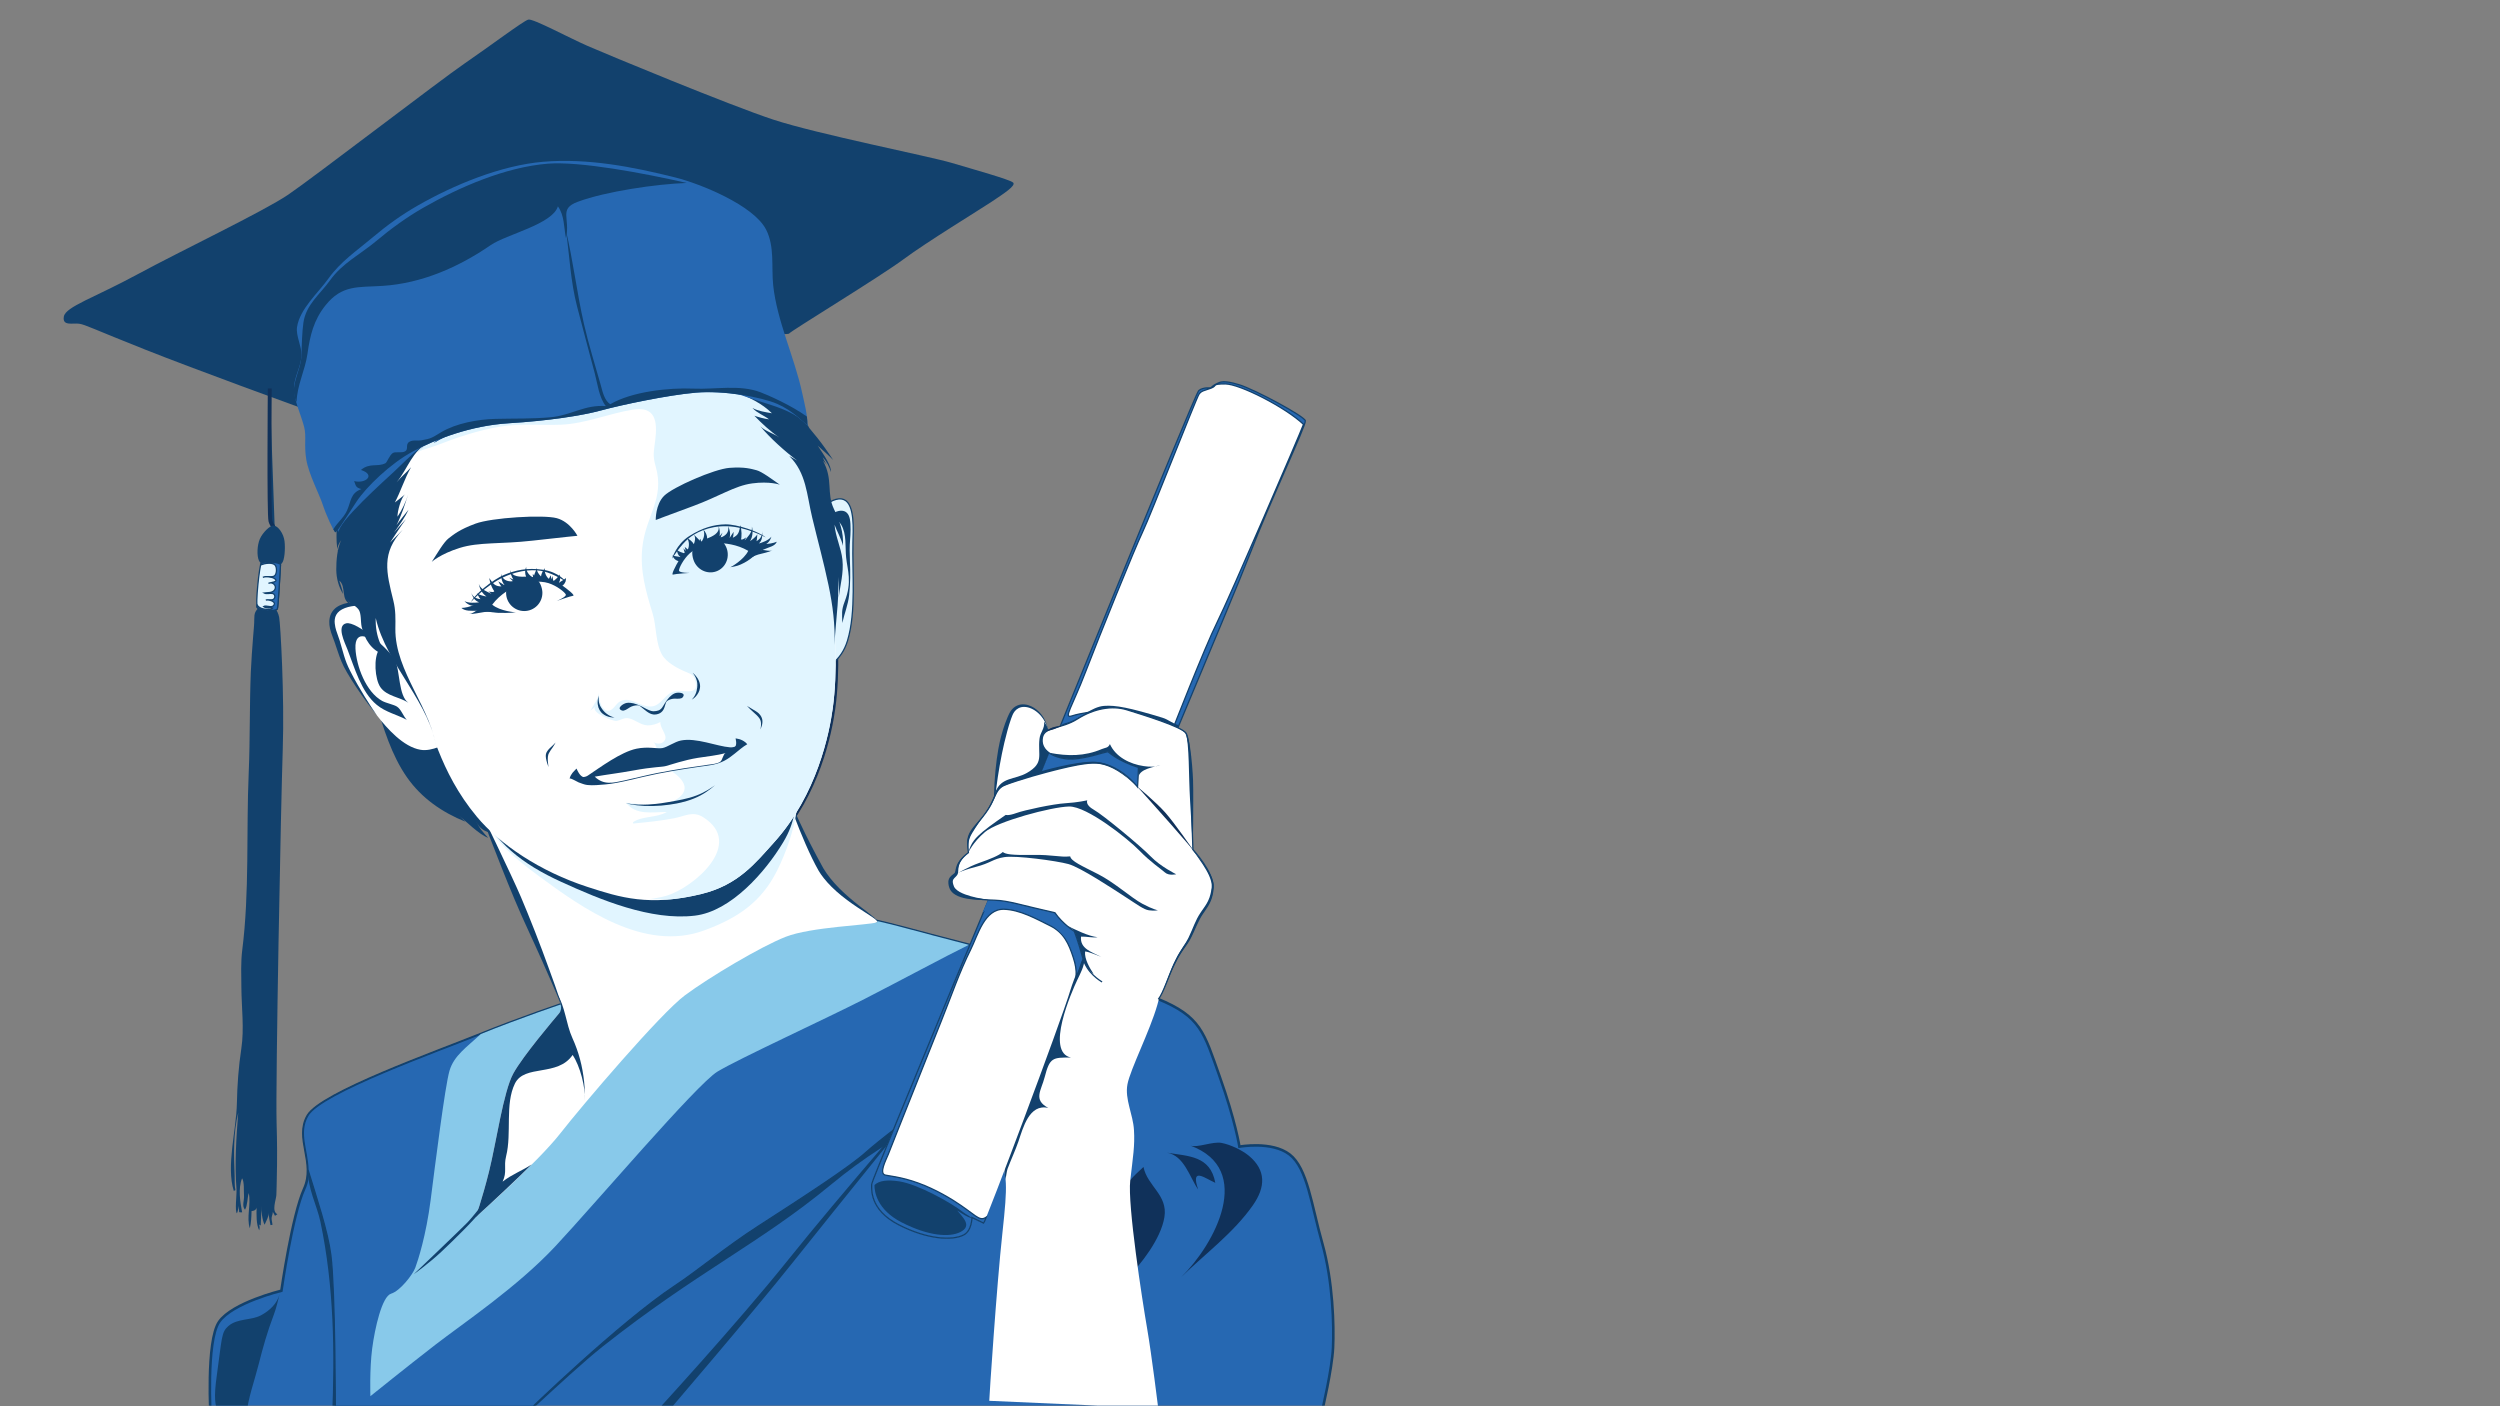 <svg xmlns="http://www.w3.org/2000/svg" xmlns:xlink="http://www.w3.org/1999/xlink" id="Ebene_1" width="1920" height="1080" viewBox="0 0 1920 1080"><rect x="0" y="0" width="1920" height="1080" fill="#808080" stroke="none"/><defs><style>.cls-1{fill:none;}.cls-2{clip-path:url(#clippath);}.cls-3,.cls-4{fill:#fff;}.cls-5,.cls-6{fill:#e1f5ff;}.cls-7,.cls-8{fill:#12416d;}.cls-9{fill:#10315a;}.cls-10{fill:#88c9ea;}.cls-11,.cls-12,.cls-13{fill:#2668b2;}.cls-12{stroke-width:2px;}.cls-12,.cls-4,.cls-6,.cls-13{stroke:#12416d;}.cls-12,.cls-4,.cls-6,.cls-13,.cls-8{stroke-miterlimit:10;}.cls-8{stroke:#10315a;stroke-width:3px;}</style><clipPath id="clippath"><rect class="cls-1" x="-.5" y="-.5" width="1920" height="1080"></rect></clipPath></defs><rect class="cls-1" width="1920" height="1080"></rect><g class="cls-2"><path class="cls-9" d="m540.76,686.56c-7.81,1.91-15.74,3.38-23.74,4.15-5.6.54-13.01-.8-18.28.37,5.22-1.16,10.36-1.68,15.5-3.27,20.46-6.33,60.2-39.69,27.75-60.23-7.87-4.98-13.99-.73-22.37.87-10.17,1.94-21.06,3.05-31.39,4.03,0,0-.11-1.03-.07-1,6.86-4.93,18.11-3.22,26.01-7.89-11.19.08-23.74,2.75-31.38-7.06,11.14.75,23.86,4.49,34.56-.37,13.39-6.09,13.69-14.31,2.09-22.7-3.68-2.66-7.96-4.58-10.41-8.53-2.77-4.46-1.31-11.61-5.44-15.35,2.73,2.47,7.76,1.92,9.22-1.57,1.62-3.87-4.02-8.88-3.66-13.52-2.58,1.55-6.68,2.67-9.67,2.61-5.96-.13-10.57-5.28-15.79-5.6-2.99-.18-5.44,1.79-8.32,2.17-2.67.36-20.25-6.44-16.12-11.1-1.1,1.24-2.51,2.07-3.85,3.28,2.25-4.44,6.25-8.88,6.57-14-.26,4.15,1.2,12.84,6.29,13.94,4.2.91,6.54-5.27,9.86-7.07,8.28-4.46,15.73,4.69,24.31,3.84,7.6-.75,10.15-9.78,17.58-11.61,6.62-1.63,19.23,4.07,16.05-7.92-1.23-4.65-3.28-5.34-7.23-6.97-6.26-2.58-15-7.17-18.42-13.27-5.08-9.06-4.18-21.81-7.22-31.7-5.18-16.85-9.81-32.84-7.89-50.67,2.64-24.53,17.38-37.27,10.27-62.11-2.42-8.47-1.5-10.97-.37-20.07,1.88-15.15,0-26.4-17.26-23.62-18.36,2.96-36.45,10.8-55.12,11.55-15.67.63-30.93-1.14-46.75,1.49-17.06,2.84-33.45,8.42-49.53,14.66-7.53,2.93-43.53,12.34-46.57,18.95,12.95-28.13,32.02-41.08,56.45-57.88,38.63-26.55,77.63-50.3,125.76-54.1,78.7-6.21,117.89,28.96,145.25,110.63,8.08,24.12,9.06,33.22,11.26,42.28s7.4,24.53,10.54,45.89c5.08,34.55,6,68.61,2.32,95.77-2.58,19.04-11.98,66.44-45.1,103.1-14.12,15.62-27.31,32.64-55.69,39.58Z"></path><path class="cls-7" d="m288.3,538.87c6.05,19.96,12.31,41.05,24.3,58.17,11.28,16.11,27.11,26.89,44.84,34.04-1.9-1.71-3.78-3.81-5.78-5.43,5.93,4.81,16.3,15.32,23.24,17.8-3.2-3.47-7.37-7.93-9.1-12.73,4.12,11.47,20.37,10.34,29.57,9.62-5.65-11.86-2.07-25.32-7.1-37.07-4.24-9.89-9.78-19.54-13.88-30.34"></path><path class="cls-7" d="m232.92,313.92c-5.6-2.03-82.57-30.02-121.05-45.28-40.04-15.88-46.26-19.33-51.09-20.02s-13.12,2.07-11.74-5.52,23.47-14.5,56.61-32.45c33.14-17.95,96.65-48.24,115.73-61.17,19.08-12.94,116.7-87.95,135.57-100.84,18.87-12.89,45.1-32.68,48.79-33.6,3.68-.92,30.84,13.81,45.57,20.25,14.73,6.44,109.08,45.57,142.68,56.61,33.6,11.05,119.67,28.08,136.7,33.14s45.1,12.89,47.41,15.19c2.3,2.3-6.9,8.28-16.57,14.73-9.67,6.44-49.71,30.84-67.66,44.18s-86.07,54.77-87.91,57.07c-1.84,2.3-127.49-5.06-127.49-5.06"></path><path class="cls-12" d="m590.11,689.91s68.87,12.86,107.47,23.46c38.6,10.6,158.18,40.11,191.48,53.74,33.3,13.62,35.57,25.73,47.68,59.79,12.11,34.06,15.14,53.73,15.14,53.73,0,0,24.98-4.54,38.6,6.06,13.62,10.59,16.65,38.6,24.98,68.11,8.32,29.52,9.08,63.57,8.32,80.23-.76,16.65-8.33,48.44-8.33,48.44l-853.64,6.29s-3.68-59.83,6.44-74.56c10.13-14.73,47.87-23.93,47.87-23.93,0,0,8.29-58,17.49-78.25,9.2-20.25-7.36-38.66,2.76-56.15,10.13-17.49,98.78-48.97,132.55-62.59,58.33-23.53,120.73-41.88,120.73-41.88"></path><path class="cls-7" d="m590.11,689.91s68.87,12.86,107.47,23.46c29.37,8.06,58.88,15.58,88.47,22.78,13.23,3.22,25.17,6.88,37.47,11.68,6.07,2.37,26.9,13.39,32.84,11.12-52.8,20.2-92.51,70.36-141.02,99.17-29.32,17.41-50.63,29.77-77.4,51.89-54.84,45.3-102.87,66.97-175.03,124.08-14.22,11.26-36.83,32.21-50.04,44.38-19.29,17.76-26.94,12.69-51.17,9.76-35.41-4.28-71.86,4.61-106.64.06,2.01-50.45,1.48-100.25-8.98-149.97-2.69-12.79-10.21-26.32-9.29-39.49.61-8.74,6.02-16.48,10.07-23.91"></path><path class="cls-13" d="m489.65,752.38s-62.4,18.35-120.73,41.88c-33.77,13.62-122.43,45.11-132.55,62.59-7.62,13.15-.13,26.83.13,41.41,6.69,21.86,15.22,47.13,17.59,65.59,3.45,26.93,3.45,122.2,3.45,122.2l147.05-1.38s71.11-69.04,113.91-97.34c17.43-11.53,39.26-29.79,63.75-45.56,35.64-22.96,70.34-45.56,82.62-56.61,20.71-18.64,100.8-76.63,140.15-100.8,18.07-11.1,35.12-21.03,47.94-29.19-49.45-14.65-125.95-33.73-155.38-41.8-38.6-10.6-107.47-23.46-107.47-23.46"></path><path class="cls-10" d="m489.65,752.38s-62.14,18.27-120.37,41.74c-11.01,10.3-20.62,16.52-24.07,28.22-3.45,11.74-11.05,72.49-14.5,99.42-3.45,26.93-9.67,46.26-11.74,51.78s-11.74,17.95-18.64,20.02c-6.9,2.07-12.43,26.23-14.5,42.11s-1.38,36.59-1.38,36.59c0,0,28.31-22.78,49.71-39.35s62.83-44.18,92.51-75.94,108.39-124.27,124.27-133.94c15.88-9.67,83.54-40.73,113.22-55.92,26.53-13.57,61.86-32.65,79.92-41.48-19.29-5.03-35.95-9.35-46.52-12.25-38.6-10.6-107.47-23.46-107.47-23.46"></path><path class="cls-3" d="m366.62,617.98s37.97,86.99,51.78,121.51,14.5,34.52,11.05,38.66-27.62,32.45-35.21,46.26c-7.59,13.81-13.12,53.16-18.64,75.25-5.52,22.09-10.36,35.21-10.36,35.21,0,0,47.64-42.11,64.9-64.21,17.26-22.09,77.32-92.51,95.96-106.32s57.99-37.28,77.32-44.88,64.21-8.98,69.73-11.05-29.69-17.26-43.49-42.11-29-65.59-29-65.59"></path><path class="cls-7" d="m600.66,600.72c5.39,13.04,9.76,22.67,13.22,30.08,3.48,7.41,6.06,12.61,8.15,16.67,1.03,2.04,1.94,3.79,2.79,5.39.84,1.61,1.6,3.07,2.37,4.5,1.51,2.86,3.02,5.71,5.04,9.31,3.14,5.36,7.55,10.72,12.4,15.59,4.84,4.87,10.09,9.27,14.84,13.03,4.75,3.76,9.02,6.87,11.88,9.35.71.63,1.33,1.21,1.82,1.79.24.29.45.58.58.9.14.3.11.72-.13.9-.46.33-.88.3-1.14.39-.26.06-.4.09-.4.09,0,0,.18-.06.51-.17.16-.06.38-.11.61-.21.22-.09.47-.3.44-.6-.1-.6-.77-1.17-1.45-1.76-.72-.59-1.58-1.21-2.54-1.86-3.86-2.62-9.34-5.94-14.95-9.88-5.62-3.92-11.38-8.5-16.02-13.12-4.67-4.59-8.13-9.24-9.95-12.35-6.53-11.41-13.63-28.36-19-42.55-5.38-14.17-9.07-25.5-9.07-25.5Z"></path><path class="cls-7" d="m430.39,776.93c.63-.95.8-2.08.67-3.15-.1-1.07-.43-2.1-.74-3.1-.66-1.99-1.42-3.89-2.17-5.71-1.51-3.65-3-7.03-4.39-10.21-2.79-6.34-5.2-11.82-7.31-16.6-4.23-9.55-7.36-16.27-9.79-21.58-4.9-10.62-7.13-15.55-11.35-25.56-12.75-30.3-28.69-73.03-28.69-73.03,0,0,6.66,13.65,14.17,29.36,7.51,15.71,15.84,33.47,19.31,41.62,6.44,15.13,15.03,36.94,21.55,55.13,3.28,9.07,6.28,17.16,8.16,23.11.9,2.97,1.61,5.44,1.48,7.22-.02.89-.33,1.52-.52,1.93-.25.38-.37.58-.37.58Z"></path><path class="cls-5" d="m366.62,617.98c10.65,25.91,25.32,38.72,47.2,54.84,33.55,24.74,81.02,58.52,126.78,41.81,25.97-9.48,44.04-21.81,56.1-45.78,7.21-14.33,13.18-31.73,15.34-47.65,2.63-19.48-4.82-38.96-1.71-58.46"></path><path class="cls-7" d="m366.69,617.42c12.06,29.73,35.63,46.7,64.12,59.75,30.16,13.82,69.11,30.09,102.9,26.04,27.69-3.32,54.14-33.59,67.85-56.47,18.23-30.43,3.76-50.98,9.08-83.44"></path><path class="cls-7" d="m365.24,934.87c9.92-8.78,37.09-34.37,43.03-40.55-7.52,4.91-15.24,7.65-22.28,13.19,3.66-7.7.65-11.33,2.72-19.61,4.43-17.64-1.02-39.83,6.73-55.69,7.37-15.06,32.7-4.99,44.34-22,5.7,8.45,10.02,24.95,9.38,35.29.03-4.91-.05-9.98-.56-14.77-1.28-12-4.05-22.59-9.01-33.54-5.02-11.1-5.35-24.07-12.06-34.4,1.9,4.38,5.49,11.07,1.88,15.41-3.55,4.26-27.61,32.45-35.18,46.22-7.59,13.81-13.12,53.16-18.64,75.25-5.52,22.09-10.35,35.21-10.36,35.21Z"></path><path class="cls-7" d="m375.16,919.15s-11.61,15.01-16.38,19.93c-4.78,4.92-40.68,39.18-40.96,39.46-.27.27,11.74-8.33,21.3-17.34,9.56-9.01,25.53-24.58,32.08-33.31"></path><path class="cls-7" d="m210.13,1010.12c-4.73,12.42-8.33,25.13-11.38,37.28-3.19,12.72-8.23,26.26-9.56,39.35-21.4,4.83-26.93,0-22.78-29.69,4.14-29.69,3.45-33.83,8.98-38.66,6.84-5.98,17.42-4.25,24.94-8.2,6.68-3.51,12.69-9.15,14.45-16.48-1.23,5.13-2.66,11.18-4.64,16.4Z"></path><path class="cls-9" d="m962.17,925.72c-15.03,21.38-36.56,37.1-55.07,55.17,25.72-25.11,56.71-82.84,7.03-101.1,5.35,1.97,17.14-3.33,23.99-2.04,6.62,1.24,15.74,5.5,20.97,9.84,13.36,11.09,12.95,24.08,3.08,38.13Z"></path><path class="cls-9" d="m933.36,908.41c-7.76-3.28-19.26-12.89-13.17,5.16-6.61-9.6-10.73-26.12-24.04-28.32,16.68,2.77,33.38,2.29,37.21,23.17Z"></path><path class="cls-9" d="m894.29,934.66c-2.73,16.99-18.11,36.42-29.8,48.34-.33-14.51-.33-28.88-2.88-43.19-4.01-22.53.28-28.65,16.58-43.6,2.91,14.71,18.82,21.46,16.09,38.46Z"></path><path class="cls-7" d="m715.96,836.61s-74.56,92.05-106.78,132.55c-32.22,40.5-99.42,118.75-99.42,118.75l-10.13.92s65.35-70.88,105.86-121.51c40.5-50.63,110.46-130.71,110.46-130.71Z"></path><path class="cls-3" d="m759.76,1075.82c0-2.87,5.73-88.91,10.04-128.34,4.3-39.44,3.58-43.02-2.15-62.38-5.73-19.36,4.3-79.58,5.02-83.17.72-3.59-10.03-146.27-9.32-178.53.72-32.26,6.45-60.23,12.91-74.57,6.45-14.34,26.53-4.3,28.68,12.91,2.15,17.21,13.62,39.44,15.77,48.04,2.15,8.6,85.32,89.63,85.32,89.63,0,0-11.47,52.34-17.21,72.42-5.74,20.08-20.79,49.47-22.94,60.94s4.31,22.94,5.02,35.13c.72,12.19-.71,20.07-2.87,38.71-2.15,18.64,9.32,92.49,12.91,113.29,3.58,20.79,8.6,61.66,8.6,61.66"></path><path class="cls-7" d="m804.94,561.74c-.98-6.15-4.08-10.89-7.5-14.02-3.46-3.13-7.35-4.75-10.69-4.81-3.38-.13-5.9,1.46-7.39,3.29-.74.95-1.31,1.92-1.72,2.9-.43,1-.78,2.03-1.14,2.93-1.3,3.73-2.1,6.52-2.85,9.26-.75,2.73-1.43,5.42-2.3,9.02-2.59,10.9-4.86,24.15-6.16,34.71-.65,5.28-1.11,9.88-1.4,13.16-.27,3.27-.43,5.24-.43,5.24,0,0-.02-2.62-.05-6.73.03-4.11.12-9.73.49-15.72.36-5.99.96-12.36,1.72-17.98.73-5.62,1.68-10.47,2.35-13.47,1.29-5.56,3.18-12.25,6.02-18.91.38-.83.73-1.65,1.14-2.49.23-.43.45-.86.7-1.29.28-.41.54-.83.83-1.23,1.19-1.59,2.79-2.93,4.63-3.74,1.83-.82,3.84-1.07,5.71-.88,1.88.18,3.63.73,5.2,1.48,3.15,1.52,5.63,3.71,7.45,5.98,1.86,2.25,3.04,4.6,3.83,6.6.78,2.02,1.14,3.72,1.33,4.89.17,1.18.23,1.83.23,1.83Z"></path><path class="cls-7" d="m771.49,882.83c.52-4.43,1.29-8.89.87-13.33-.95-9.91-1.79-19.1,1.05-28.99,4.98-17.3,13.65-35.88,20.15-52.95,3.14-8.25,9.05-15.17,12.32-23.3,3.09-7.69,5.33-15.55,11.06-21.95,3.75-4.19,8.91-7.28,11.04-12.67,3.53,1.19,4.43,3.51,4.74,6.84.47,4.96-3.44,12.04-5.45,16.3-4.06,8.61-24.78,55.36-4.67,59.43-14.19-.11-16.38-.1-20.28,14.99-2.72,10.52-9.04,17.4,2.79,23.7-14.7-3.44-19.41,15.38-22.96,25.75-2.24,6.55-5.9,14.49-8.33,20.98-.62,1.65-1.17,6.28-1.54,8.02-1.31-7.02-1.45-16.36-.97-21.22.05-.53.11-1.07.18-1.6Z"></path><path class="cls-7" d="m810.5,582.79c3.01,8.5,13.59,23.1,6.68,30.47-6.98,7.44-18.73,2.44-27.43,3.08-6.36.47-25.79,1.34-28.09,9.65,1.16-4.21,1.33-13.73,2.93-17.88,4.45-11.5,14.79-9.17,24.16-14.56,13.4-7.71,8.13-13.52,9.58-26.2.6-5.26,4.11-7.46,3.55-13.11,5.54,7.04,5.61,20.08,8.61,28.55Z"></path><path class="cls-3" d="m755.44,939.36c1.84-1.84,59.47-154.76,66.83-179.62,7.37-24.85,121.51-292.27,137.39-333.69,15.88-41.42,43.49-99.42,42.8-102.87s-38.55-23.87-51.01-27.72-14.49-1.81-16.76-.91c-2.26.91-4.98,3.4-4.98,3.4,0,0-5.89-.68-9.06,2.04-3.17,2.72-126.92,308.32-126.92,308.32,0,0-124.27,297.79-124.27,301.01s-2.14,19.56,20.71,31.3c22.35,11.48,41.35,12.19,49.8,7.88,6.48-3.16,6.48-13.47,6.48-13.47l8.98,4.32Z"></path><path class="cls-13" d="m951.46,295.46c-12.45-3.85-14.49-1.81-16.76-.91-2.26.91-4.98,3.4-4.98,3.4,0,0-5.89-.68-9.06,2.04-3.17,2.72-126.92,308.32-126.92,308.32,0,0-124.27,297.79-124.27,301.01s-2.14,19.56,20.71,31.3c22.35,11.48,41.35,12.19,49.8,7.88,6.48-3.16,6.48-13.47,6.48-13.47l8.98,4.32c.18-.18.9-1.81,2.04-4.6-.19.12-.36.22-.56.34-5.06,3.22-8.28-2.76-24.39-12.89-11.24-7.06-23.75-13.12-36.61-16.54-4.78-1.27-10.61-2.34-15.71-3.13-5.57-.86.21-11.69,1.95-15.96,2.48-6.09,4.8-12.25,7.25-18.35,11.32-28.13,22.35-56.38,33.66-84.52,7.25-18.05,13.65-36.95,22.36-54.37,5.57-11.14,10.59-31.46,25.68-31.04,12.22.34,24.81,7.41,35.5,12.72,10.46,5.2,14.33,13.9,17.73,24.51,1.62,5.06,2.38,8.9,2.16,14.31,0,.22,0,.23-.02.01,15.57-28.34-6.57-61.38-23.44-84.67-4.67-6.44-10.48-14.86-7.73-22.88,2.98-8.68,11.04-18.28,15.62-26.48,6.11-10.94,12.21-21.88,18.27-32.84l13.81-36.82s-12.89,1.38-19.79,3.68,0-6.44,10.59-34.06c10.59-27.62,37.74-94.81,43.72-107.24,5.98-12.43,41.35-103.08,43.33-105.83,1.98-2.74,3.81-2.59,9.15-4.57,5.34-1.98,0-3.29,11.04-3.29s46.26,17.95,60.06,31.07c-2.76,7.59-56.61,132.55-66.28,151.89-9.67,19.33-35.21,84.92-35.21,84.92l1.76,3.93c26.72-63.78,51.51-122.9,58.31-140.63,15.88-41.42,43.49-99.42,42.8-102.87s-38.55-23.87-51.01-27.72Z"></path><path class="cls-7" d="m900.34,567.13c1.55-3.53,3.17-6.96,4.87-10.22-4.99-1.31-7.72-4.26-12.48-5.71-25.05-7.67-36.07-9.77-44.77-9.09-9.63.76-17.76,9.32-26.84,12.37-5.69,1.91-5.34.86-7.98,6.18,18.38.69,36.28-6.92,54.61-3.89,5.85.97,11.53,2.8,16.97,5.18,5.23-1.47,11.02,1.58,15.63,5.17Z"></path><path class="cls-11" d="m882.57,576.8c-7.31-3.65-15.68-6.79-23.97-6.64-16.83.29-33.91,7.9-50.46,2.5-.54,1.4-1.08,2.79-1.64,4.16-4.29,10.48-8.4,21.04-12.76,31.49-12.72,30.49-25.66,61.44-39.16,92.72,4.51-4.33,9.89-5.74,16.01-5.54,13.73.45,26.57,7.53,37.55,15.27,9.43,6.66,20.27,20.45,19.65,32.59,14.83-26.39,24.06-57.92,35.66-85.93,7.13-17.21,14.39-34.36,21.55-51.56,2.92-7.02,5.74-14.68,8.68-22.35-3.58-2.44-7.25-4.77-11.12-6.71Z"></path><path class="cls-4" d="m846.37,754.16c-1.33-1-11.63-6.65-14.95-18.94-3.32-12.29-6.31-19.93-6.31-19.93,0,0-8.97-5.65-14.95-14.29-25.25-5.65-35.55-9.3-46.18-9.63-10.63-.33-30.25-1.66-33.22-10.3-2.26-6.56,1.33-7.31,3.32-9.64,1.99-2.32-1.33-8.31,9.64-16.61-1.33-11.96-.33-13.29,11.3-27.91,11.63-14.62,7.31-20.27,16.61-24.26,9.3-3.99,48.84-16.61,68.11-16.94,19.27-.33,33.89,18.61,33.89,18.61,0,0,.66-10.3.66-14.95-15.61-4.98-22.26-11.3-23.26-11.96-1-.66-20.6,6.98-32.56,5.32-11.96-1.66-19.6-7.64-17.94-16.28,1.66-8.64,14.29-6.31,26.91-14.29,12.63-7.97,26.58-10.63,38.21-6.98,11.63,3.65,42.2,12.96,45.19,17.94,2.99,4.98,3.99,29.9,4.32,51.17.33,21.26,1,38.21,1,38.21,0,0,16.28,17.61,15.28,28.91-1,11.3-5.31,14.95-9.3,21.26-3.99,6.31-6.65,15.28-10.3,20.93-3.65,5.65-5.65,7.64-9.97,16.61s-8.31,22.26-12.29,27.24"></path><path class="cls-7" d="m889.56,767.45c1.09-1.43,1.88-2.99,2.61-4.5.73-1.52,1.36-3.02,1.95-4.48,1.18-2.93,2.2-5.69,3.18-8.28,1.93-5.18,3.76-9.63,5.65-13.37,1.84-3.76,3.74-6.86,5.47-9.44,1.71-2.61,3.18-4.77,4.17-6.82,2.03-4.12,3.2-7.34,4.56-10.4,1.35-3.05,2.71-6.13,5.23-9.77,1.87-2.75,3.97-5.42,5.42-8.47,1.48-3.04,2.3-6.45,2.7-9.91l.08-.65v-.62c0-.41.07-.82.01-1.23-.1-.83-.18-1.65-.41-2.47-.37-1.64-1.02-3.22-1.68-4.75-1.4-3.05-3.11-5.86-4.78-8.45-3.37-5.16-6.58-9.47-8.81-12.57-2.23-3.09-3.56-4.94-3.56-4.94,0,0,1.89,2.38,4.85,6.1,1.48,1.87,3.23,4.07,5.11,6.54,1.87,2.46,3.87,5.18,5.74,8.14,1.86,2.95,3.65,6.15,4.61,9.69.28.87.38,1.8.52,2.71.03.92.07,1.89-.04,2.74-.13,1.74-.43,3.45-.77,5.09-.38,1.64-.88,3.19-1.48,4.64-.59,1.44-1.31,2.75-2.01,3.93-1.43,2.35-2.81,4.2-3.77,5.65-1.85,2.65-3.48,5.77-5.05,9.27-1.59,3.47-3.12,7.24-5.13,10.92-2.09,3.71-4.75,6.93-6.92,10.38-2.18,3.44-4.05,7.04-5.69,10.5-3.2,6.97-5.6,13.44-7.75,17.92-1.05,2.25-2.02,4.01-2.76,5.17-.36.59-.68,1.02-.91,1.3-.22.29-.33.44-.33.44Z"></path><path class="cls-7" d="m916.11,651.56c-1.16-20.01-1.75-30.11-2.13-36.65-.34-6.53-.47-9.55-.64-15.61-.28-9.16-.4-20.11-1.27-28.67-.26-2.12-.5-4.13-1-5.82-.09-.45-.28-.8-.42-1.18-.13-.4-.34-.67-.59-.96-.51-.56-1.09-1.01-1.62-1.39-1.08-.77-2-1.31-2.63-1.68-.64-.36-.98-.56-.98-.56,0,0,.48.22,1.35.61.85.41,2.1.98,3.5,1.95.35.25.7.52,1.04.87.36.35.56.82.79,1.27.26.45.38.94.57,1.44.19.5.32,1.01.46,1.54.58,2.12.99,4.46,1.37,6.87,1.46,9.68,2.17,20.66,2.35,25.61.16,4.6.18,10.18.15,15.95.01,5.76-.02,11.73-.06,17.12-.13,10.73-.23,19.28-.23,19.28Z"></path><path class="cls-9" d="m815.69,557.34c-5.22,2.23-5.17,2.37-6.78,2.86-1.22.36-2.67.7-3.81,1.07-1.14.36-1.95.79-1.95.79,0,0,.8-.92,1.99-1.7,1.17-.8,2.6-1.49,3.27-1.71,1.25-.41,3.07-.71,4.58-.94,1.39-.19,2.7-.38,2.7-.38Z"></path><path class="cls-7" d="m877.9,608.36c-2.94-2.66-5.55-5.32-8.17-7.61-2.6-2.31-5.14-4.36-7.63-6.1-4.94-3.54-9.71-5.87-14.06-7.1-4.37-1.27-8.23-1.24-11.61-.89-1.69.16-3.25.39-4.71.57-1.45.24-2.8.47-4.06.68-5.03.96-8.7,1.78-12.26,2.65-1.78.42-3.54.85-5.43,1.34-1.89.47-3.91,1-6.22,1.62-6.98,1.87-14.61,4.05-22.05,6.45-1.86.59-3.71,1.21-5.53,1.84-.9.33-1.82.63-2.7.97-.88.34-1.77.66-2.55,1.06-1.6.79-2.92,1.95-3.96,3.33-1.03,1.39-1.8,2.95-2.51,4.49-2.7,6.33-6.19,11.26-8.78,14.57-1.3,1.66-2.39,2.95-3.14,3.83-.76.87-1.17,1.35-1.17,1.35,0,0,.52-.66,1.44-1.83.91-1.18,2.22-2.9,3.69-5.07,1.47-2.17,3.13-4.8,4.64-7.84.76-1.52,1.46-3.13,2.14-4.83.7-1.7,1.43-3.48,2.54-5.14,1.09-1.66,2.63-3.14,4.44-4.12,1.83-.96,3.65-1.61,5.48-2.34,3.66-1.4,7.3-2.67,10.73-3.82,6.86-2.3,12.9-4.07,16.68-5.09,7.02-1.88,15.6-3.96,24.66-5.33,1.13-.16,2.27-.31,3.42-.47,1.15-.14,2.3-.23,3.46-.34,1.15-.14,2.32-.15,3.48-.2.58-.01,1.16-.06,1.74-.05l1.76.11c4.69.34,9.07,1.94,12.88,3.92,3.82,2,7.12,4.38,9.97,6.68,2.85,2.3,5.23,4.56,7.18,6.48,1.96,1.92,3.47,3.52,4.54,4.6.53.55.95.96,1.24,1.23.29.28.44.42.44.42Z"></path><path class="cls-7" d="m756.03,625.59c-3.81,5.46-5.69,8.21-6.82,10.04-1.13,1.82-1.67,2.65-2.67,4.32-.74,1.26-1.51,2.66-1.98,4.14-.49,1.48-.72,3.04-.85,4.45-.11,1.41-.13,2.65-.14,3.54,0,.87-.01,1.42-.01,1.42,0,0-.12-.7-.31-1.79-.17-1.1-.41-2.6-.44-4.24-.06-1.64.13-3.44.58-4.98.48-1.51,1.05-2.78,1.5-3.5,1.56-2.75,4.44-6.03,6.83-8.69,2.33-2.54,4.32-4.71,4.32-4.71Z"></path><path class="cls-7" d="m742.96,655.4c-2.41,2.15-4.21,4.35-5.33,6.49-1.16,2.13-1.53,4.15-1.65,5.95-.08.91-.07,1.78-.27,2.74-.11.48-.29,1-.62,1.48-.29.43-.55.7-.82.99-.49.5-.95.96-1.38,1.39-.37.39-.61.75-.8,1.07-.61,1.24-.32,2.43,0,3.68.17.6.41,1.32.63,1.79.26.53.63,1.07,1.16,1.64,1.63,1.76,4.4,3.18,7.25,4.25,2.87,1.08,5.89,1.87,8.57,2.48,2.69.61,5.06,1.05,6.75,1.34,1.68.29,2.71.46,2.71.46,0,0-1.36.05-3.52.05-2.15,0-5.09-.06-8.24-.36-3.15-.3-6.52-.84-9.47-1.8-2.95-.93-5.46-2.43-6.75-3.85-.61-.63-1.19-1.4-1.64-2.3-.24-.43-.42-.97-.57-1.41-.12-.45-.27-.89-.36-1.37-.21-.95-.34-2-.26-3.15.07-1.14.54-2.43,1.3-3.37.74-.95,1.62-1.58,2.32-2.12.35-.27.69-.53.95-.79.18-.15.17-.2.27-.28.07-.1.13-.24.2-.37.25-.64.38-1.59.57-2.5.2-.92.43-1.84.76-2.7,1.31-3.5,3.67-5.8,5.36-7.25.85-.74,1.59-1.27,2.1-1.62.5-.36.78-.56.78-.56Z"></path><path class="cls-7" d="m839.89,748.05c-3.91-2.09-7.35-8.67-8.47-12.83-3.31-12.22-6.28-19.85-6.31-19.93-.5-1.28-4.28-3.13-5.44-4.29,6.15,2.95,16.3,8.09,23.3,8.77-4.2.6-8.45-.61-12.72-.45-1.1,9.32,8.49,11.96,15.46,15.53-3.78-1.3-8.5-3.68-12.36-4.13-.66,5.66,3.52,12.72,6.54,17.34Z"></path><path class="cls-7" d="m874.28,589.37c-15.61-4.98-22.26-11.3-23.26-11.96-1-.66-20.6,6.98-32.56,5.32-4.24-.59-9.16-1.68-12.36-4.56,13.94,2.65,26.8,2.76,40.06-2.88,2.75-1.17,4.88-.7,6.24-3.85,4.42,9.84,15.25,15.37,26.03,16.93,3.95.57,8.99.91,12.66-.89-4.93,1.83-15.17,2.82-16.68,8.83-.02-.75.07-6.87-.13-6.93Z"></path><path class="cls-7" d="m743.71,654.82s3.24-7.73,12.75-15.84c9.51-8.11,50.91-19.3,64.61-19.58,13.71-.28,45.31,24.89,53.98,33.84,8.67,8.95,16.5,13.99,19.58,16.78,3.08,2.8,8.67,1.4,8.67,1.4,0,0-12.03-5.88-19.58-13.71-7.55-7.83-36.64-31.89-43.63-35.8-6.99-3.91-5.03-7.27-5.03-7.27,0,0-7.27,1.68-16.78,2.24-9.51.56-31.61,5.31-37.76,7.55-6.15,2.24-8.11,1.4-8.11,1.4,0,0-12.31,8.39-17.62,12.87-5.31,4.48-9.28,8.46-11.07,16.12Z"></path><path class="cls-7" d="m734.07,671.43s3.09-2.52,15.12-5.6c12.03-3.08,13.15-6.15,22.1-7.55,8.95-1.4,39.99,2.8,49.23,5.31,9.23,2.52,34.13,19.02,43.64,25.17,9.51,6.15,14.27,9.79,18.18,10.35,3.91.56,6.99,0,6.99,0,0,0-3.64-.56-12.03-5.04-8.39-4.47-21.26-16.22-33.84-22.66-12.59-6.43-20.98-10.07-21.54-13.71-8.39.84-13.14-1.4-29.09-1.12-15.94.28-20.7-.56-22.66-2.24-3.08,2.8-9.51,5.31-18.18,8.39-8.67,3.08-17.92,8.68-17.92,8.68Z"></path><path class="cls-9" d="m873.61,604.32s19.44,21.66,25.61,28.71c6.17,7.05,16.92,19.47,16.92,19.47,0,0-13.98-20.35-21.33-28.58-7.34-8.23-21.2-19.6-21.2-19.6Z"></path><path class="cls-6" d="m617.97,403.7c4.79-5.5,20.04-24.31,30.31-19.91,8.41,3.6,7.02,24.1,6.8,32.44-.6,23.07,2.57,53.64-4.17,75.8-4.77,15.69-16.22,22.58-30.9,27.74"></path><path class="cls-7" d="m652.73,430.52c.41,8.87.4,17.67-.58,26.5-.85,7.56-3.61,14.07-5.25,21.46-.17-7.4-.85-9.58,1.86-16.64,5.8-15.07,2.12-23.66,1.07-33.69-.86-8.16.57-17.78-3.82-25.21-2.12-3.58-6.29-4.74-9.69-6.59,6.64-5.01,14.58-6.78,16.39,2.37.83,4.22.54,11.62.16,15.78-.48,5.15-.37,10.82-.13,16.01Z"></path><path class="cls-3" d="m306.51,467.81c-16.41-3.9-62.15-12.73-49.34,19.81,3.39,8.62,4.83,17.25,8.96,25.43,5.64,11.15,15.88,26.69,23.45,36.51,7.74,10.04,20.25,24.07,33.36,26.27,8.94,1.5,19.48-4.32,26.78-8.99"></path><path class="cls-7" d="m289.59,549.56c-4.62-5.68-8.4-10.87-11.66-15.48-3.25-4.62-5.95-8.69-8.22-12.32-2.27-3.63-4.12-6.76-5.62-9.66-1.45-2.91-2.46-5.49-3.3-7.75-1.64-4.54-2.65-7.86-3.76-11.02-.55-1.58-1.1-3.12-1.75-4.75-.32-.89-.65-1.81-.99-2.78-.34-.98-.57-2.08-.88-3.21-.17-.89-.29-1.81-.43-2.73-.05-.95-.11-1.91-.08-2.88.12-.99.12-1.99.43-2.99.14-.5.22-1.01.43-1.49l.63-1.45c.99-1.88,2.44-3.51,4.12-4.72,1.71-1.15,3.55-1.98,5.41-2.56,3.73-1.11,7.47-1.38,11.03-1.4,3.56,0,6.96.31,10.12.73,6.31.85,11.67,2.11,15.45,3.07,3.78.97,6,1.65,6,1.65,0,0-3.03-.62-7.83-1.36-4.79-.73-11.38-1.56-18.38-1.61-3.49-.01-7.09.2-10.51.82-3.41.6-6.63,1.75-8.95,3.5-2.3,1.78-3.46,4.14-3.73,6.45-.33,2.31.16,4.47.43,6.08.2.75.4,1.53.6,2.32.27.79.55,1.59.83,2.41.62,1.7,1.31,3.59,1.88,5.47,1.18,3.8,2.19,7.8,3.4,11.75.6,1.97,1.26,3.94,2.02,5.85.38.96.79,1.9,1.22,2.83.46.94.89,1.88,1.37,2.81,1.86,3.72,3.84,7.34,5.78,10.73,3.88,6.79,7.62,12.73,10.38,16.95,1.38,2.11,2.53,3.79,3.32,4.95.8,1.15,1.24,1.79,1.24,1.79Z"></path><path class="cls-7" d="m265.86,478.71c-7.66,1.84-1.03,14.89,1,20.11,5.46,14.08,10.6,32.72,22.49,42.5,6.93,5.71,15.49,7.45,23.22,11.6.03.18-.04.15-.2-.1-2.79-3.03-4.27-8.02-7.46-10.12-2.41-1.59-8.26-2.67-11.39-4.38-12.42-6.81-19.85-26.73-20.52-40.21-.78-15.85,12.64-9.05,18.41.31-4.79,6.39-3.48,23.38.79,29.42,4.9,6.94,14.73,7.39,21.46,11.87-7.65-5.09-6.42-24.7-10.19-32.5-3.98-8.23-29.74-30.39-37.61-28.5Z"></path><path class="cls-3" d="m615.43,359.94c8.08,24.12,9.06,33.22,11.26,42.28,2.2,9.06,7.4,24.53,10.54,45.89,5.08,34.55,6,68.61,2.32,95.77-2.58,19.04-11.98,66.44-45.1,103.1-14.12,15.62-27.31,32.64-55.69,39.58-40.01,9.78-62.37,2.78-87.56-5.41-36.82-11.96-67.54-32.92-85.03-53.96-29.46-35.44-34.52-70.42-44.65-89.75-10.13-19.33-17.03-32.22-26.23-60.75-9.2-28.54-34.98-110.69-14.96-141.76,20.02-31.07,111.15-79.39,189.86-85.61,78.7-6.21,117.89,28.96,145.26,110.63Z"></path><path class="cls-5" d="m538.76,686.56c-7.81,1.91-15.74,3.38-23.74,4.15-5.6.54-13.01-.8-18.28.37,5.22-1.16,10.36-1.68,15.5-3.27,20.46-6.33,60.2-39.69,27.75-60.23-7.87-4.98-13.99-.73-22.37.87-10.17,1.94-21.06,3.05-31.39,4.03,0,0-.11-1.03-.07-1,6.86-4.93,18.11-3.22,26.01-7.89-11.19.08-23.74,2.75-31.38-7.06,11.14.75,23.86,4.49,34.56-.37,13.39-6.09,13.69-14.31,2.09-22.7-3.68-2.66-7.96-4.58-10.41-8.53-2.77-4.46-1.31-11.61-5.44-15.35,2.73,2.47,7.76,1.92,9.22-1.57,1.62-3.87-4.02-8.88-3.66-13.52-2.58,1.55-6.68,2.67-9.67,2.61-5.96-.13-10.57-5.28-15.79-5.6-2.99-.18-5.44,1.79-8.32,2.17-2.67.36-20.25-6.44-16.12-11.1-1.1,1.24-2.51,2.07-3.85,3.28,2.25-4.44,6.25-8.88,6.57-14-.26,4.15,1.2,12.84,6.29,13.94,4.2.91,6.54-5.27,9.86-7.07,8.28-4.46,15.73,4.69,24.31,3.84,7.6-.75,10.15-9.78,17.58-11.61,6.62-1.63,19.23,4.07,16.05-7.92-1.23-4.65-3.28-5.34-7.23-6.97-6.26-2.58-15-7.17-18.42-13.27-5.08-9.06-4.18-21.81-7.22-31.7-5.18-16.85-9.81-32.84-7.89-50.67,2.64-24.53,17.38-37.27,10.27-62.11-2.42-8.47-1.5-10.97-.37-20.07,1.88-15.15,0-26.4-17.26-23.62-18.36,2.96-36.45,10.8-55.12,11.55-15.67.63-30.93-1.14-46.75,1.49-17.06,2.84-33.45,8.42-49.53,14.66-7.53,2.93-43.53,12.34-46.57,18.95,12.95-28.13,32.02-41.08,56.45-57.88,38.63-26.55,77.63-50.3,125.76-54.1,78.7-6.21,117.89,28.96,145.25,110.63,8.08,24.12,9.06,33.22,11.26,42.28,2.2,9.06,7.4,24.53,10.54,45.89,5.08,34.55,6,68.61,2.32,95.77-2.58,19.04-11.98,66.44-45.1,103.1-14.12,15.62-27.31,32.64-55.69,39.58Z"></path><path class="cls-7" d="m443.47,411.48s-5.59-10.72-15.85-13.52c-10.26-2.8-49.88-.47-62.47,4.2-12.59,4.66-16.78,8.39-20.51,11.19s-8.86,11.65-13.05,18.18c0,0,6.53-6.06,21.44-10.72,14.92-4.66,31.23-2.8,55.94-5.59,24.71-2.8,34.5-3.73,34.5-3.73Z"></path><path class="cls-7" d="m503.61,399.36s-.28-11.94,6.46-18.6c6.74-6.67,38.44-20.57,50.2-21.45,11.76-.88,16.62.79,20.71,1.81,4.09,1.02,11.88,6.94,17.94,11.14,0,0-7.67-2.83-21.23-1.01-13.56,1.82-25.4,10.09-45.75,17.55-20.35,7.46-28.33,10.57-28.33,10.57Z"></path><path class="cls-7" d="m427.4,461.62s10.77-3.88,12.7-4.05c1.93-.18-3.95-4.95-9.57-8.81-5.62-3.86-15.75-7-27.52-4.89-11.77,2.11-22.88,9.13-29.88,15.26-4.91,4.29-12.47,7.59-18.79,7.77,2.92,2.59,7.12,2.19,12.74,2.19s8.88,1.22,16.13,1.56,12.98-.37,12.98-.37c0,0-11.99-.74-18.18-5.9,6.21-8.28,14.84-12.77,20.02-15.19s16.57-3.45,23.13-1.38,12.7,7.06,13.39,8.79-7.15,5.03-7.15,5.03Z"></path><path class="cls-7" d="m367.68,468c-2.55,1.12-4.54,3.38-7.44,3.56,4,.05,7.68-.94,11.61-1.5,4.16-.59,7.91.12,12.01.35-2.75-1.63-6.2-1.53-9.16-2.53"></path><path class="cls-7" d="m416.56,455.34c0,7.7-6.24,13.94-13.94,13.94s-13.94-6.24-13.94-13.94c0-1.78.2-4.86,1.61-6.18,1.16-1.09,3.68-1.47,5.15-2,2.63-.95,5.3-1.68,8.04-2.22,2.2-.44,5.37-1.66,7.56-.69,3.65,1.61,5.53,7.47,5.53,11.09Z"></path><path class="cls-7" d="m361.7,462.37s11.06-12.6,24.82-19c13.76-6.4,25.1-6.06,31.42-4.43,8.05,2.07,16.65,7.73,16.65,7.73,0,0-5.43-7.37-17.64-9.11-12.21-1.74-21.13.39-29.66,3.88-8.53,3.49-22.68,14.93-25.59,20.94Z"></path><path class="cls-7" d="m430.92,450.48c2.51-1.39,3.84-3.62,3.73-6.52-1.55,1.36-4.05,2.54-5.43,3.7,1.48-2.72.8-3.43.59-6.48-1.21,2.25-3.11,3.82-5.07,5.47.18-1.72-.36-2.91-.4-4.33-.26,1.05-.58,1.81-.95,2.6-.1-1.08-.22-2.3-.41-3.12-.29.63-1.07,2.17-1.46,2.78-2.2-1.91-3.53-5.09-3.08-8.24-1.47,2.09-2.61,3.81-2.98,6.48.3.19.26.42.23.1-2.1-2.17-3.37-3.62-3.39-6.84-.46,2.06-1.67,3.98-2.16,6.01.07-.13-.7-1.2-.98-1.17.08.85-.02,1.58.31,2.6-3.27-1.64-5.5-4.79-5.38-8.2-1.06,2.6-1,5.43-.05,7.58-4.04.04-11.13.53-12.12-5.24-.08,1.97.84,5.27,2.34,7.41.38.23-2.61-1.1-3.25-1.53.93.69,2.41,2.45,2.94,2.9-4.31.4-8.23-1.12-8.95-5.79-.29,3.31.59,6.59,2.74,9.02-1.62-1.18-3.38-2.09-5.04-3.21,1.06,1.85,1.11,2.52,2.47,3.92-5.17-.08-6.32-1.96-9.47-6.51-.06-.25-.06-.26.01-.02.54,3.7,2.28,8.6,4.69,11.14-1.77-.5-3.59-.31-5.31-.72.96.58,1.93,1.37,2.9,2.04-3.88-2-8.74-3.37-10.25-7.79.69,3.75,2.65,7.41,5.92,9.57-1.92-.19-5.49-1.22-7.49-2.41,1.14,1.49,1.53,3.1,2.84,4.49-3.45-.39-5.92-1.74-7.42-5.44,1.5,3.92,2.98,6.75,6.54,7.85-3.23.33-8,.79-11.4-.92,9.48,10.76,23.12-5.23,31.75-8.92,11.03-4.71,20.16-9.33,32.13-5.78,5.23,1.55,11.72,4.95,15.16,9.3"></path><path class="cls-7" d="m529.8,440s-11.07.68-12.86,1.28c-1.78.6,1.55-6.1,5-11.87,3.45-5.77,11.19-12.65,22.45-15.35,11.26-2.7,23.88-.62,32.51,2.25,6.04,2.01,14.05,2.07,19.72-.26-1.57,3.53-5.46,3.89-10.44,6.1-4.98,2.22-8.26,6.74-14.5,10.01-4.29,2.25-5.92,2.65-10.8,3.49.42-.07,10.5-5.75,13.77-12.59-8.78-5.17-18.2-5.89-23.75-6.07-5.54-.18-16.04,3.36-21.04,7.85-4.99,4.49-8.46,11.49-8.39,13.35.07,1.86,8.33,1.81,8.33,1.81Z"></path><path class="cls-7" d="m585.23,422.33c2.7.02,5.36,1.32,8.01.34-3.53,1.62-7.18,2.16-10.88,3.2-3.92,1.1-6.96,3.23-10.5,5.06,1.79-2.58,4.89-3.85,7.11-5.94"></path><path class="cls-7" d="m533.78,432.62c3.88,6.66,12.22,8.94,18.62,5.1,6.4-3.84,8.45-12.34,4.57-19-.9-1.54-2.61-4.1-4.45-4.55-1.52-.37-3.8.57-5.29.84-2.67.49-5.25,1.19-7.81,2.09-2.06.72-5.3,1.24-6.63,3.17-2.22,3.21-.84,9.22.98,12.35Z"></path><path class="cls-7" d="m588.1,412.75s-14.78-8.12-29.5-8.58c-14.72-.46-24.64,5.22-29.6,9.21-6.32,5.08-12.88,15.71-12.88,15.71,0,0,3.08-10.96,13.21-17.37,10.13-6.42,18.88-8.87,27.82-9.02,8.94-.15,26,5.68,30.95,10.05Z"></path><path class="cls-7" d="m522.28,431.15c-2.78-.28-4.83-1.82-5.88-4.53,1.92.64,4.6.74,6.27,1.26-2.39-1.92-2.07-2.83-3.09-5.72,1.96,1.59,4.27,2.28,6.66,3.03-.85-1.51-.84-2.81-1.36-4.14.65.86,1.23,1.44,1.87,2.02-.34-1.03-.72-2.2-.87-3.03.51.46,1.81,1.57,2.4,1.98,1.19-2.62,1.12-6.07-.53-8.79,2.13,1.34,3.82,2.47,5.2,4.78-.19.29-.06.49-.16.18,1-2.82,1.56-4.66.3-7.63,1.22,1.72,3.06,3,4.29,4.68-.12-.09.15-1.38.41-1.46.27.81.64,1.44.76,2.51,2.25-2.79,2.97-6.57,1.53-9.66,1.97,1.97,3.03,4.6,3.04,6.95,3.6-1.55,10.07-3.9,8.67-9.6.85,1.78,1.34,5.18.85,7.73-.25.36,1.87-2.03,2.27-2.69-.55,1-1.17,3.21-1.46,3.82,3.98-1.34,6.85-4.27,5.64-8.85,1.57,2.93,2.09,6.3,1.14,9.37.97-1.72,2.17-3.25,3.19-4.94-.2,2.12.02,2.75-.64,4.58,4.55-2.11,4.83-4.29,5.82-9.72-.05-.26-.05-.26-.02-.01.98,3.62,1.38,8.8.25,12.09,1.37-1.16,3.06-1.7,4.43-2.76-.62.91-1.17,2.02-1.76,3.02,2.64-3.37,6.41-6.54,6-11.2.87,3.72.58,7.86-1.46,11.13,1.62-.93,4.38-3.28,5.68-5.17-.42,1.82-.13,3.45-.74,5.25,2.9-1.71,4.55-3.93,4.42-7.93.22,4.2.03,7.38-2.69,9.8,2.99-.97,7.4-2.43,9.73-5.34-4.14,13.62-22.56,4.3-31.66,4.32-11.63.02-21.55-.63-30.75,7.36-4.02,3.49-8.43,9.17-9.76,14.53"></path><path class="cls-7" d="m483.56,543.36c.45-.28.86-.52,1.23-.67,2.29-.93,4.02-1.2,6.55-.82-3.05-1.34-6.7-2.57-10.07-2.03-2.58.41-8.29,4.29-3.53,5.84,1.74.57,4.03-1.21,5.81-2.32Z"></path><path class="cls-7" d="m459.87,534.24c-.5,4.99.75,7.23,1.4,8.52.4.64.65,1.11.99,1.52.16.23.3.43.46.65.18.22.36.44.58.71,1.27,1.63,3.31,3.19,5.16,4.13.47.21.91.42,1.32.58.41.14.78.29,1.1.38.62.16,1.02.26,1.02.26,0,0-.52.03-1.36.01-.83-.06-1.99-.16-3.18-.54-2.44-.62-4.85-2.4-5.68-3.42-.82-.91-1.56-2.23-2.08-3.67-.44-1.46-.71-3.01-.61-4.4.02-.34,0-.68.05-1,.05-.31.09-.62.14-.91.05-.28.09-.56.13-.81.06-.25.13-.48.19-.69.23-.81.38-1.33.38-1.33Z"></path><path class="cls-7" d="m518.27,536.57c-.52,0-.98,0-1.36.07-2.37.38-3.93,1.04-5.79,2.66,1.77-2.69,4.09-5.59,7.13-6.86,2.32-.98,9.08-.62,6.02,3.12-1.12,1.36-3.93,1.04-6,1.01Z"></path><path class="cls-7" d="m532.01,516.71c1.91,1.59,3.06,3.14,3.86,4.4.75,1.3,1.13,2.33,1.38,3.15.2.84.37,1.46.38,2.09.02.31.04.62.04.95-.03.33-.07.68-.11,1.09-.27,2.47-1.81,5.06-3.33,6.64-.4.39-.77.75-1.13,1.04-.37.28-.68.53-.97.71-.56.33-.92.54-.92.54,0,0,.38-.37.91-.98.51-.64,1.18-1.51,1.69-2.56,1.15-2.05,1.5-4.58,1.62-5.66.16-1.02.18-2.27.06-3.59-.2-1.29-.5-2.67-1.07-3.82-.13-.29-.24-.59-.38-.86-.15-.26-.3-.52-.44-.76-.14-.24-.27-.48-.39-.69-.14-.2-.28-.39-.4-.56-.49-.68-.8-1.12-.8-1.12Z"></path><path class="cls-7" d="m490.31,541.48c1.41.49,2.57,1.12,3.59,1.65,1.02.54,1.88,1.02,2.65,1.4,1.52.78,2.62,1.19,3.47,1.43,1.73.44,2.24.3,3.91.11,1.19-.17,2.35-.55,3.31-1.31.98-.74,1.71-1.94,2.36-3.02.64-1.1,1.25-2.09,1.77-2.71.25-.32.48-.54.64-.7.15-.15.24-.23.24-.23,0,0-.08.14-.22.38-.15.23-.31.6-.51,1.05-.38.9-.69,2.18-1.17,3.59-.23.7-.56,1.43-.97,2.13-.44.68-.97,1.36-1.61,1.83-1.26,1-2.61,1.38-3.4,1.52-.38.09-.76.1-1.17.13-.2.01-.41.02-.62.04-.23,0-.48-.02-.72-.04-.96-.1-1.89-.41-2.72-.82-1.67-.83-3.08-1.96-4.32-2.97-1.24-1.02-2.31-1.93-3.14-2.53-.82-.6-1.37-.92-1.37-.92Z"></path><path class="cls-7" d="m421.25,589.14c-1.52-4.17-1.98-6.42-2.07-7.97-.04-.77-.02-1.36.1-1.94.1-.58.33-1.16.67-1.79,1.1-1.98,3.04-3.53,4.41-4.81,1.41-1.26,2.27-2.39,2.27-2.39,0,0-.05.11-.13.3-.08.2-.21.47-.38.8-.34.66-.88,1.54-1.5,2.43-.62.89-1.29,1.81-1.83,2.62-.54.81-.93,1.52-1.15,1.95-.12.2-.2.41-.32.63-.08.22-.18.42-.24.67-.16.48-.25,1.04-.31,1.63-.12,1.18-.08,2.47,0,3.64.09,1.17.22,2.23.32,2.99.1.75.16,1.23.16,1.23Z"></path><path class="cls-7" d="m583.96,560.32c.55-2.37.61-4.2.43-5.52-.15-1.34-.61-2.15-.92-2.77-.39-.59-.68-1-1.03-1.38-.3-.4-.68-.74-1.14-1.24-1.47-1.45-3.51-3.17-5.03-4.63-1.53-1.46-2.55-2.63-2.55-2.63,0,0,1.74,1.1,3.78,2.26,2.03,1.16,4.36,2.56,5.26,3.5.83.83,1.78,2.01,2.32,3.48.58,1.47.55,3.09.34,4.42-.06.33-.12.65-.18.97-.08.3-.18.59-.26.87-.16.55-.32,1.03-.5,1.42-.32.76-.53,1.25-.53,1.25Z"></path><path class="cls-7" d="m569.48,571.13c-2.08.87-5.31,3.1-8.69,2.84-10.64-.83-25.96-7.64-37.87-5.26-4.8.96-10.35,5.09-14.19,5.81-3.84.72-10.96-1.39-19.9.48-12.01,2.51-27.71,14.21-37.47,20.71-2.23,1.48-6.79,1.5-9.01,1.5,10.94,5.19,57.59-2.83,84.69-9.54,27.09-6.71,37.4-10.07,41.24-13.42"></path><path class="cls-7" d="m439.62,593.6c.91-1.16,2.1-2.15,3.15-3.35,2.22,5.06,4.4,7.43,8.03,6.69,11.16-2.29,23.22-3.8,34.43-5.86,17.83-3.28,22.43-2.63,26.32-3.66,3.89-1.02,13.47-4.46,24.74-6.31,11.27-1.84,16.6-1.64,21.52-4.1,4.66-2.33,9.03-1.49,7.13-9.95,3.8.52,6.73,1.9,8.96,4.51-3.5,1.96-6.59,4.82-9.73,7.29-4.72,3.69-9.43,7.58-19.88,9.02-10.46,1.43-25.62,3.69-39.15,6.35-13.53,2.66-29.51,7.38-40.17,8.2-4.6.35-9.4.97-14,.44-2.29-.26-4.43-1.27-6.58-1.99-.77-.26-6.02-3.46-6.94-2.97.43-1.84,1.54-3.48,2.19-4.31Z"></path><path class="cls-3" d="m536.28,581.97c-11.27,1.84-20.84,5.28-24.74,6.31-3.89,1.02-8.49.38-26.32,3.66-9.46,1.74-19.02,2.88-28.48,4.53,6.95,6.69,14.02,4.8,22.56,2.95,8.54-1.85,17-4.09,25.57-5.78,13.53-2.66,28.7-4.92,39.15-6.35,2.63-.36,6.98-.71,9.2-2.32,1.68-1.22,2.2-6.11,4.11-6.65-6.91,1.97-13.97,2.51-21.06,3.67Z"></path><path class="cls-7" d="m480.6,616.9c7.41,1.31,13.08,1.14,17.41.95,4.34-.23,7.4-.63,9.8-.96,4.79-.71,7.01-1.16,11.45-1.94,3.35-.62,7.01-1.36,10.55-2.35,3.53-1,6.92-2.3,9.79-3.73,2.88-1.42,5.25-2.93,6.91-4.03.84-.54,1.49-1.01,1.94-1.31.45-.31.7-.48.7-.48,0,0-.31.25-.85.71-.54.46-1.33,1.1-2.32,1.87-1.98,1.53-4.75,3.56-8.01,5.28-3.24,1.74-6.91,3.19-10.23,4.17-3.31,1.01-6.25,1.64-8.08,2-3.4.64-7.54,1.26-11.88,1.62-4.33.35-8.83.43-12.89.24-4.05-.2-7.65-.66-10.21-1.14-1.28-.25-2.3-.46-3-.64-.7-.17-1.09-.27-1.09-.27Z"></path><path class="cls-7" d="m547.96,250.23c37.03,11.8,56.76,47.9,74.16,79.51-1.87-2.61-4.99-6.27-6.54-7.85,8.87,10.04,15.62,18.07,24.27,31.38-1.96-2.23-9.77-9.12-11.8-10.98,5.52,8.28,10.43,15.57,10.15,20.29-1.35-4.13-3.35-8.32-6.41-11.39,1.37,2.98,2.59,5.46,5.07,7.97-1.47-1.92-3.24-3.57-4.84-5.32,7.99,14.23,2.58,24.86,8.4,37,4.41,9.19,7.63,17.99,6.95,28.4-.81-4.62-4.94-11.94-6.44-16.27.66,9.2,5.09,17.7,6.05,26.88,1.08,10.22-1.65,19.12-2.84,28.98.86-7.11-.55-16.07-1.27-23.87,2.95,19-1.27,41.25-1.94,60.47.54-15.38-1.44-30.87-4.6-45.89-3.97-18.84-8.07-33.33-12.58-52.14-4.18-17.4-4.42-34.16-17.64-47.23,1.88,1.2,4.31,2.36,6.18,3.6-9.23-6.91-21.07-17.51-28.37-26.38-.16-.15-.16-.14.02.03,4.16,3.98,9.97,5.31,14.56,8.58.18.17.18.17.02.01-6.71-4.57-13.56-10.85-19.15-16.7,3.63,1.23,7.43,2.22,11.23,2.76-4.1-3.2-9.21-4.89-12.7-8.73,4.48,2.41,9.93,3.19,14.92,4.05-14.79-14.99-42.46-20.39-61.46-27.16-26.02-9.27-55.95-.86-80.17,9.87-11.61,5.15-22.14,13.38-34.29,16.06-15.69,3.47-31.85,2.18-47.28,7.56-12.22,4.26-25.52,9.89-36.58,16.55,3.37-3.26,7.52-5.68,11.79-7.68-8.17,2.31-19.35,8.26-24.11,15.58,2.23-3.42,5.49-6.28,8.77-8.57.14-.16.14-.15,0,.03-13.38,6.95-15.93,19.98-24.88,30.75,3.36-4.05,7.66-7.62,11.1-11.57-4.93,8.53-7.93,18.6-12.48,27.11,2.47-1.86,5.37-4.23,7.96-6.37-3.31,2.74-6.04,13.41-5.91,17.29,3.4-4.99,6.43-11.46,8.21-17.17-2.66,8.16-5.06,15.95-8.98,23.68,2.84-4.17,6.21-7.92,9.23-11.89-2.91,6.28-7.15,12.01-11.17,17.61,3.01-3.57,6.21-6.98,9.28-10.47-4.41,5.95-8.33,12.2-12.44,18.35-.07.19-.18.3-.33.3,3.24-3.54,7.04-6.99,10.19-10.38-16.61,17.86-12.55,32.59-7.16,54.5,1.81,7.35,1.64,13.7,1.53,21.3-.48,33.31,28.3,61.57,31.93,94.41-4.02-36.45-38.74-66.1-47.02-102.46-.42,14.43,4.5,24.62,13.83,35.7-7.63-5.37-18.93-15.06-21.46-24.64,3.27,6.34,7.73,12.45,13.61,16.95-9.52-3.39-14.58-11.8-16.78-21.24-.88-3.79-.15-10.51-2.46-13.42-3.2-4.04-6.95-3.79-9.5-8.89.91,1.94,2.5,3.47,3.85,5.2-8.53-3.33-3.35-13.84-9.09-18.37.98,3.47,2.42,6.57,2.92,10.25.03.17.03.18.01.01-3.37-5.39-5.17-12.03-5.22-18.6-.05-6.81.72-16.54,3.78-22.75-1.94,2.79-3.63,6.16-2.51,9.21-2.21-9.94-.12-20.59-1.4-30.78-1.5-11.93,2.52-23.82,4.79-35.45,5.26-26.96,14.16-51,26.36-75.64"></path><path class="cls-11" d="m547.96,250.23c33.91,10.81,58.72,45.84,72.83,77.05-10.45-11.76-26.29-15.38-40.5-20.06-16.23-5.35-32.74-11.24-48.93-17-26.02-9.27-55.95-.86-80.17,9.87-11.61,5.15-22.14,13.38-34.29,16.06-15.69,3.47-31.85,2.18-47.28,7.56-12.22,4.26-25.52,9.89-36.58,16.55,3.37-3.26,7.52-5.68,11.79-7.68-18.32,5.17-28.99,17.13-42.23,29.67-5.42,5.13-44.58,39.84-42.37,46.91-1.65-5.28-1.41-10.5-2.1-15.95-1.5-11.93,2.52-23.82,4.79-35.45,5.26-26.96,14.16-51,26.36-75.64"></path><path class="cls-11" d="m257.44,408.73c-1.42-1.16-7.03-13.29-9.56-21.11-2.53-7.82-10.82-23.47-12.66-34.75-1.84-11.28.23-17.49-1.61-24.86-2.29-9.16-7.86-20.43-7.85-29.85,0-8.65,5.62-16.63,5.79-25.52.13-6.9-4.41-14.78-3.42-21.44,2.08-13.94,16.32-26.35,24.03-37.17,9.42-13.2,21.71-21.33,33.97-31.66,10.9-9.18,21.98-17.21,34.33-24.3,28.14-16.14,64.3-31.09,96.75-33.83,34.03-2.87,68.66,3.85,101.55,12.09,18.88,4.73,60.05,21.28,69.62,40.03,6.68,13.1,3.96,28.61,5.43,42.69,2.86,27.35,16.46,55.62,22.29,82.77,1.61,7.51,4.12,16.74,4.02,24.68-3.24-2.16-11.13-11.13-23.33-16.38-12.21-5.25-40.99-10.41-62.39-8.57s-57.3,9.43-72.49,13.58c-15.19,4.14-40.96,8.05-70.88,9.9-29.92,1.84-56.61,12.43-73.87,21.63-17.26,9.2-35.9,27.38-43.26,38.43-7.36,11.05-15.39,24.51-16.44,23.64Z"></path><path class="cls-7" d="m596.78,310.13c12.21,5.25,20.09,14.22,23.33,16.38.03-2.12-.14-4.33-.42-6.57-11.84-8.6-30.25-16.71-35.94-18.81-16.03-5.92-34.4-1.93-51.09-2.67-18.87-.83-47.5,2.25-64,12-4.59-3.04-5.88-9.69-7.26-14.64-4.35-15.54-9.34-31.25-12.93-47.07-5.4-23.77-8.26-48.13-13.8-71.64,2.78,19.8,3.51,39.01,8.51,58.25,4.45,17.15,8.96,33.94,13.59,51.34,2.1,7.87,3.31,18.78,8.52,25.18-16.23-1.25-26.67,7.11-42.27,8.55-14.48,1.33-28.39.89-42.78,1.27-13.16.34-29.94,3.38-41.34,10.19-6.78,4.05-7.42,4.97-15.42,6.3-2.98.49-6.16-.54-9.01,1.06-3.4,1.91-.52,5.68-3.24,7.32-2.72,1.65-7.43.01-9.57,1.36-2.52,1.59-4.4,7.18-5.65,7.82-6.11,3.14-12.07-.57-18.81,5.18,11.65,3.76,3.54,10.82-5.22,8.53,1.36,3.67,1.09,4.99,5.57,6.16-8.47,3.04-7.88,9.37-11.04,16.46-2.47,5.54-7.79,9.57-10.52,14.48.63,1.14,1.15,1.94,1.46,2.19,1.05.86,9.08-12.6,16.44-23.64,7.36-11.05,26-29.23,43.26-38.43,17.26-9.2,43.95-19.79,73.87-21.63,29.92-1.84,55.69-5.75,70.88-9.9,15.19-4.14,51.09-11.74,72.49-13.58s50.19,3.32,62.39,8.57Z"></path><path class="cls-7" d="m227.78,308.73c-6.27-11.69,3.53-23.82,3.76-36.1.13-6.9.51-18.29,1.5-24.95,2.08-13.94,12.77-21.65,20.49-32.47,9.42-13.2,23.36-19.93,35.62-30.26,10.9-9.18,23.27-18.14,35.62-25.22,28.14-16.14,63.67-31.46,96.14-34.04,24.27-1.89,72.96,7.16,106.55,14.82-23.3.81-62.23,6.47-83.73,14.46-14.94,5.55-5.57,12.44-9.06,27.99-1.73-8.57-1.07-17.29-6.21-24.51.02-.44.02-.44.01,0-4.03,13.76-39.64,21.58-51.49,29.72-24.7,16.97-52.85,29.42-83.13,31.39-18.84,1.22-31.17-.99-43.89,14.97-9.05,11.34-11.87,23.14-13.81,37.1,0,.03,0,.05-.01.08-1.79,12.68-8,24.05-8.37,37.03Z"></path><path class="cls-8" d="m207.18,298.35s-.81,97.57.54,101.88c1.35,4.31,3.23,4.58,3.23,4.58"></path><path class="cls-7" d="m210.25,403.61c3.44.43,7.59,6.21,8.28,12.08s0,14.84-2.07,16.91-4.83,5.52-6.21,5.52-9.67-3.8-11.39-7.59-1.38-11.74.69-16.57,7.94-10.7,10.7-10.36Z"></path><path class="cls-7" d="m209.21,464.37s4.14,4.14,5.18,9.67c1.04,5.52,4.14,60.75,2.76,101.49s-5.64,257.4-4.72,287.31c.43,13.92.51,27.83.15,41.75-.11,4.39-.13,8.81-.34,13.19-.17,3.58-3.88,12.58.79,14.72-.26.24-1.61,1.16-1.86,1.28-.56-1.43-1.71-2.68-1.98-4.23,1.01,1.94-.55,3.91-.61,5.92-.06,1.69.57,3.41.71,5.1-.43.19-1.11.3-1.55.3-.62-3.25-1.32-5.9-1.32-9.3.11,2.72-2.21,6.46-3.2,9.02-1.9-3.62-2.65-10.71-2.41-14.57,0,5.13-.51,10.14-.57,15.26-.59-.71-.69-.41-1.25-.8.56,1.38.49,3.01.06,4.43-2.34-4.51-2.11-12.29-1.98-17.52-.35,1.91-2.11,2.62-3.88,2.72-.1,4.36-.32,8.99-1.32,13.18-2.75-8.18,1.03-18.3-.83-27.04-1.16,3.88-.85,9.49-2.88,12.81-2.61-2.87-.49-7.16-.76-10.64-.27-3.5.37-10.66-1.48-13.5-3.14,7.74-1.52,17.98.02,26.14-.53.11-1.75.02-2.27-.14.05-2.04-.77-4.17-.3-6.12-.22,2.34-.44,4.84-1.37,7-1.83-.89-.1-15.23-.35-18.32-1.52-19.15-.22-39.86,1.31-58.96-3.88,16.15-3.42,32.13-2.76,48.63.15,3.64-.18,7.56.62,10.92-.22-.05-1.16.45-1.25.63-6.03-18.99,1.95-47.02,2.35-67.19.28-14.27,1.28-28.08,3.41-42.16,2.33-15.46.14-31.56.04-47.16-.06-9.28-.51-19.18.65-28.36,5.68-44.84,3.02-91.22,4.99-136.49,1.1-25.41.58-51.63,1.61-77.22.37-9.08,1.11-18.14,1.78-27.21.33-4.48.89-9.04.88-13.53-.01-4.31.64-5.94,3.75-9.11"></path><path class="cls-6" d="m200.7,432.27c-1.37,1.09-4.83,33.14-2.99,34.52,1.84,1.38,4.37,2.3,7.82,2.3s6.41-.51,7.33-1.2,2.34-32.4,2.57-34.24c.23-1.84-13.58-2.3-14.73-1.38Z"></path><path class="cls-13" d="m200.9,432.51c-.4.31-.56.71-.4,1.21,2.74-1.05,9.63-2.44,11.27,1.06,1.03,2.21.76,7.06-1.6,7.85-2.59.87-5.8-.53-8.3.81,1.86-1,7.04-.39,8.76.78,4.24,2.88-3.08,3.1-4.47,3.81,3.2-1.63,6.72,1.81,4.84,4.89-1.63,2.66-5.36,2.14-8.08,2.5,1.83.97,4.37-.05,6.33.35,2.15.43,2.48,3.33.72,4.51-1.51,1.01-4.1-.1-5.84.63,1.99-.84,8.97,1.21,5.81,4.31-1.83,1.8-5.39-.58-7.52.59,1.83,1.48,4.89.56,7,1.23-.48.65-1.34.96-2.2.98-3.42.09-7.72-.2-9.81-3.34-.13.53-.23,1.71.29,2.1,1.84,1.38,4.37,2.3,7.82,2.3s6.41-.51,7.33-1.2c.92-.69,2.33-32.29,2.57-34.23.19-1.55-11.98-3.13-14.52-1.15Z"></path><path class="cls-7" d="m739.84,931.03c-9.65-7.58-35.37-21.74-49.36-23.77-9.03-1.31-15.22-.62-18.88,2.82-.11,5,1.84,18.94,20.81,28.68,20.98,10.78,37.06,11.54,44.99,7.5,9.74-4.75,1.82-11.47-2.21-16.56,4.48,2.84,7.53,5.09,11.22,5.89-1.83-1.84-4.5-2.94-6.57-4.56Z"></path></g></svg>